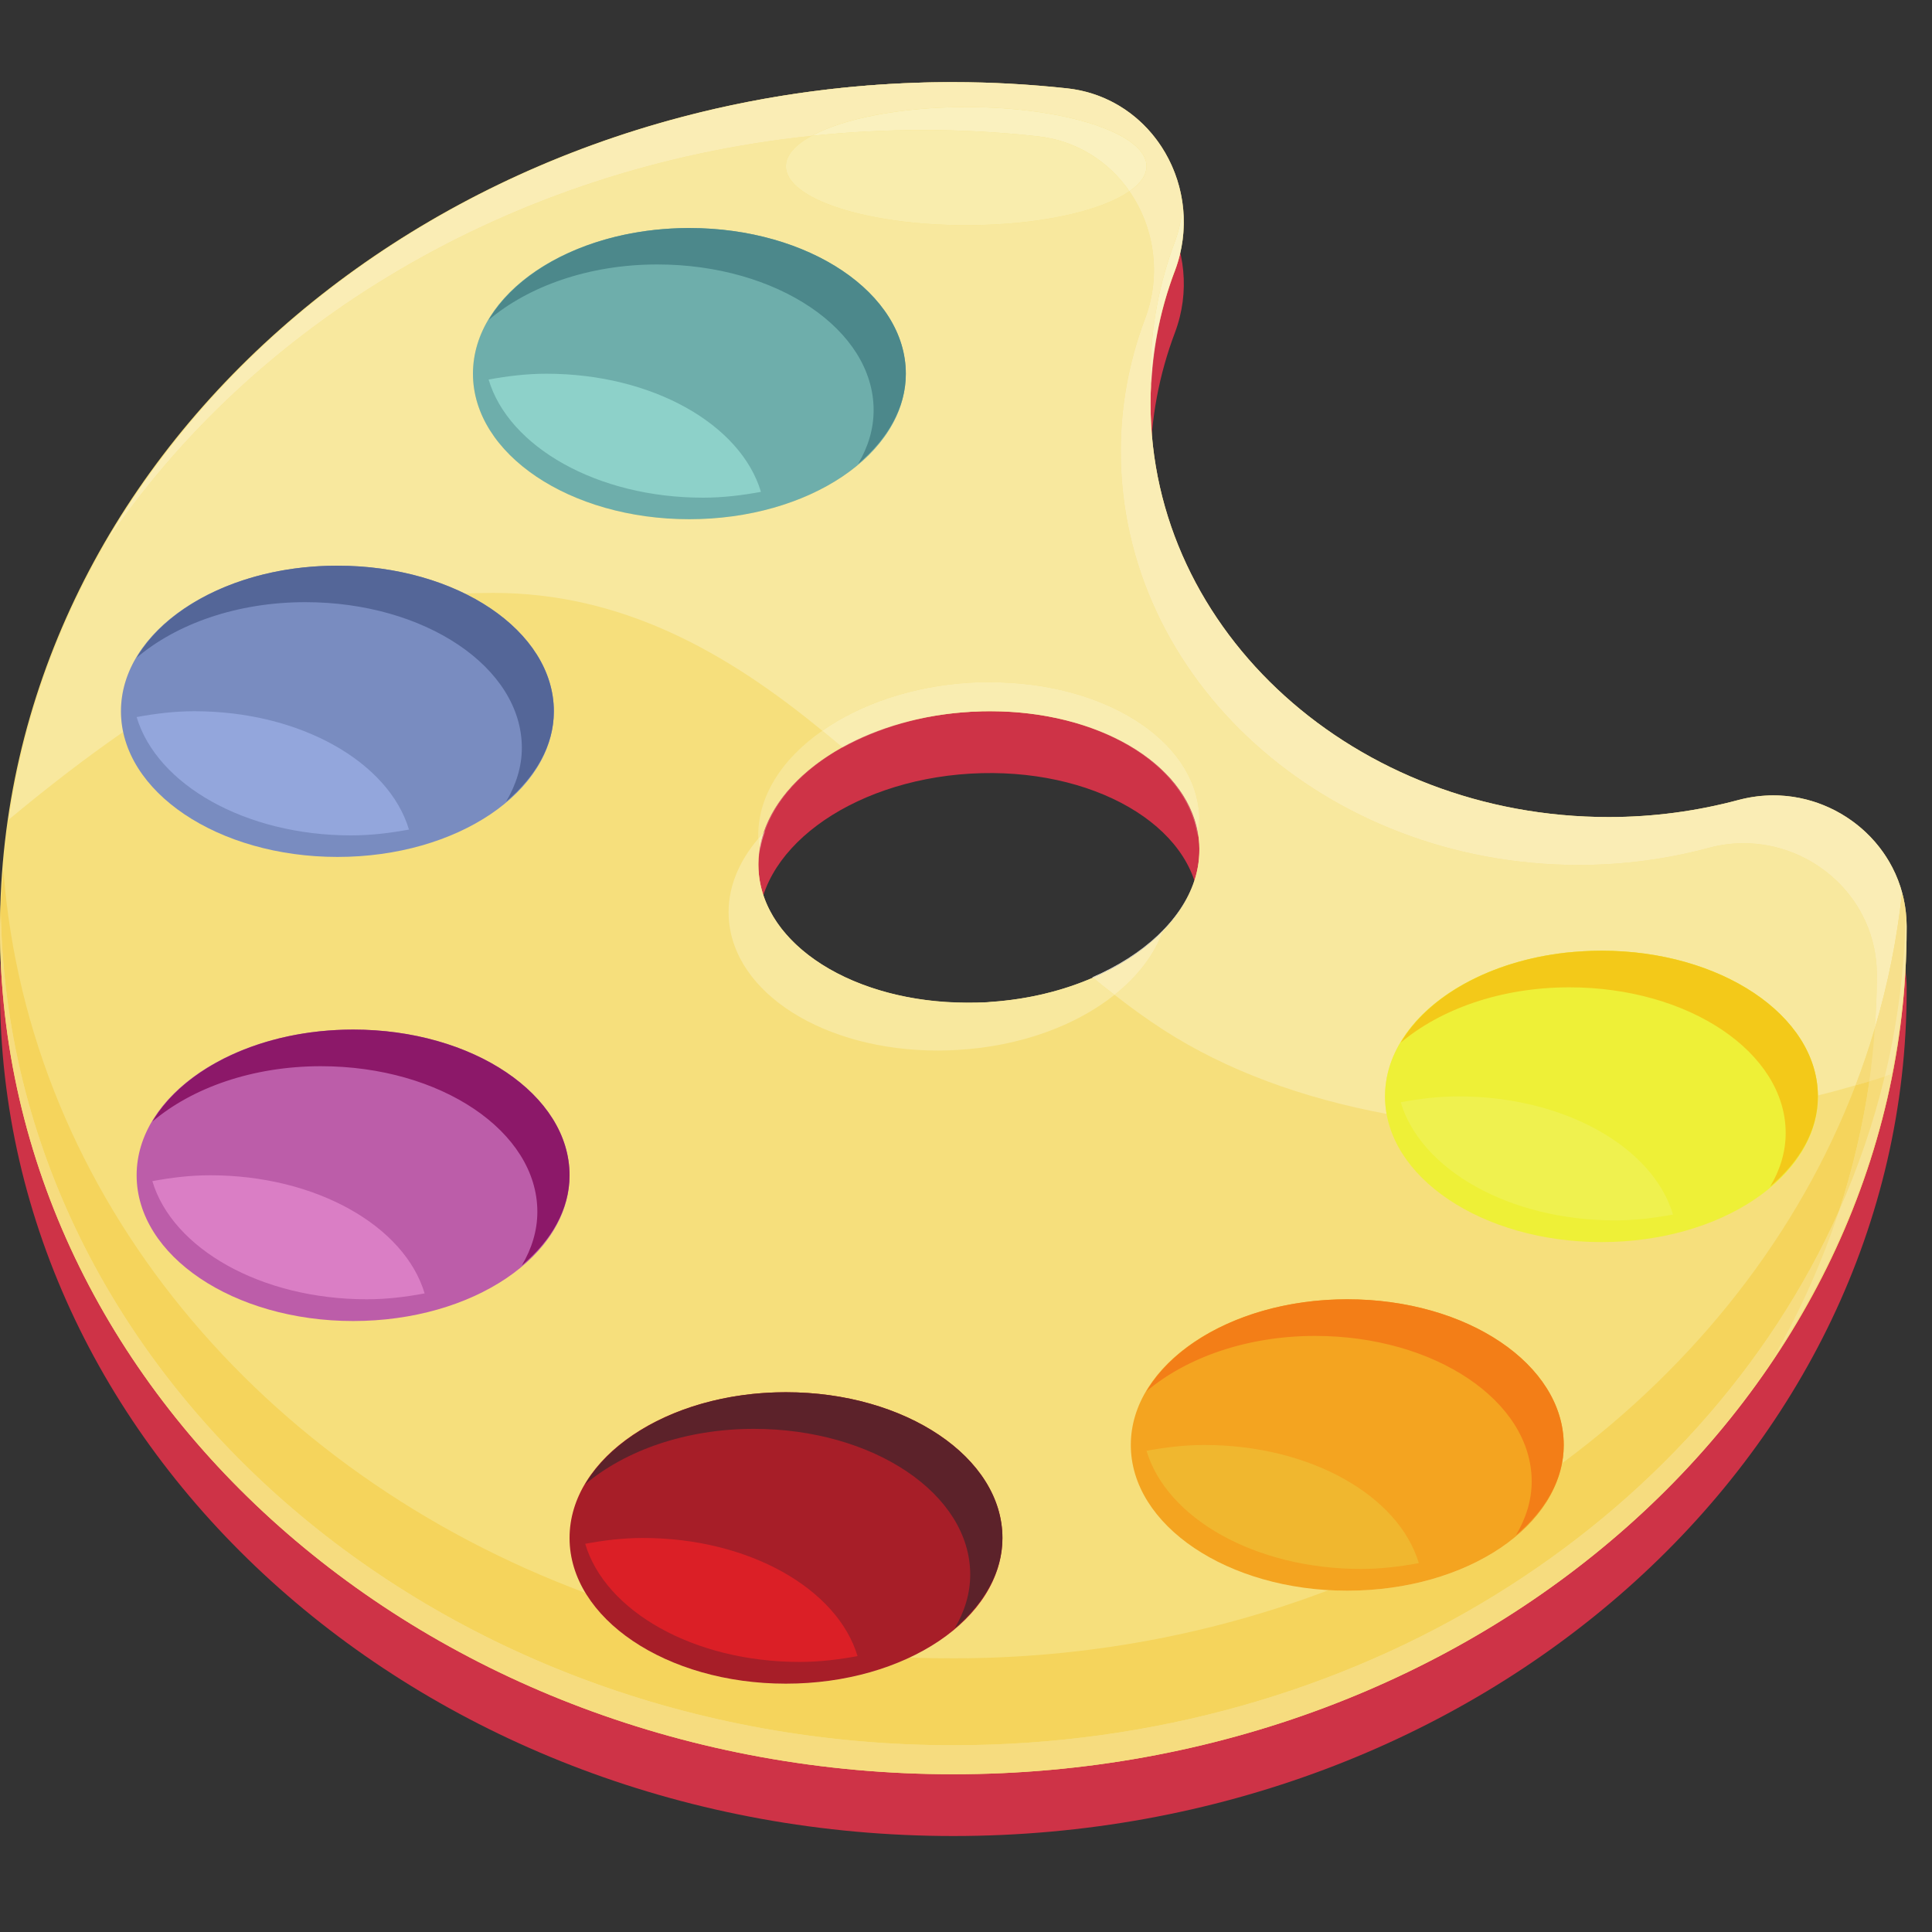 <svg xmlns="http://www.w3.org/2000/svg" xmlns:xlink="http://www.w3.org/1999/xlink" width="50" zoomAndPan="magnify" viewBox="0 0 37.5 37.5" height="50" preserveAspectRatio="xMidYMid meet" version="1.0"><rect x="0" y="0" width="37.5" height="37.5" fill="#333333" stroke="none"/><defs><clipPath id="ae061a3b4c"><path d="M 0 2.754 L 37.008 2.754 L 37.008 35.637 L 0 35.637 Z M 0 2.754 " clip-rule="nonzero"/></clipPath><clipPath id="2f3ae841b2"><path d="M 0 1.598 L 37.008 1.598 L 37.008 35 L 0 35 Z M 0 1.598 " clip-rule="nonzero"/></clipPath><clipPath id="ac7dbb0905"><path d="M 18 1.598 L 24 1.598 L 24 19 L 18 19 Z M 18 1.598 " clip-rule="nonzero"/></clipPath><clipPath id="8ba9069f4c"><path d="M 0 1.598 L 37 1.598 L 37 22 L 0 22 Z M 0 1.598 " clip-rule="nonzero"/></clipPath><clipPath id="48905d9e47"><path d="M 18 1.598 L 23 1.598 L 23 5 L 18 5 Z M 18 1.598 " clip-rule="nonzero"/></clipPath><clipPath id="8dfd2e90c8"><path d="M 2 1.598 L 37.008 1.598 L 37.008 20 L 2 20 Z M 2 1.598 " clip-rule="nonzero"/></clipPath><clipPath id="159b65022f"><path d="M 36 17 L 37.008 17 L 37.008 21 L 36 21 Z M 36 17 " clip-rule="nonzero"/></clipPath><clipPath id="2e0a82b482"><path d="M 0 17 L 37.008 17 L 37.008 35 L 0 35 Z M 0 17 " clip-rule="nonzero"/></clipPath><clipPath id="46fab01801"><path d="M 34 18 L 37.008 18 L 37.008 27 L 34 27 Z M 34 18 " clip-rule="nonzero"/></clipPath><clipPath id="7abced94fe"><path d="M 36 17 L 37.008 17 L 37.008 21 L 36 21 Z M 36 17 " clip-rule="nonzero"/></clipPath></defs><g clip-path="url(#ae061a3b4c)"><path fill="#ce3347" d="M 19.164 20.652 C 16.801 20.793 14.812 19.641 14.723 18.086 C 14.633 16.531 16.473 15.156 18.836 15.016 C 21.199 14.879 23.188 16.027 23.277 17.582 C 23.367 19.141 21.527 20.516 19.164 20.652 M 37.008 19.18 C 37 17.492 35.363 16.293 33.746 16.73 C 32.945 16.945 32.102 17.059 31.223 17.059 C 26.312 17.059 22.332 13.465 22.332 9.031 C 22.332 8.129 22.5 7.266 22.805 6.457 C 23.402 4.871 22.395 3.102 20.715 2.918 C 19.992 2.836 19.254 2.797 18.504 2.797 C 8.285 2.797 0 10.148 0 19.219 C 0 28.285 8.285 35.637 18.504 35.637 C 28.723 35.637 37.008 28.285 37.008 19.219 C 37.008 19.203 37.008 19.191 37.008 19.18 " fill-opacity="1" fill-rule="nonzero"/></g><g clip-path="url(#2f3ae841b2)"><path fill="#f6df7c" d="M 19.164 19.453 C 16.801 19.59 14.812 18.441 14.723 16.887 C 14.633 15.328 16.473 13.953 18.836 13.816 C 21.199 13.676 23.188 14.828 23.277 16.383 C 23.367 17.938 21.527 19.312 19.164 19.453 M 37.008 17.977 C 37 16.293 35.363 15.094 33.746 15.527 C 32.945 15.742 32.102 15.859 31.223 15.859 C 26.312 15.859 22.332 12.266 22.332 7.828 C 22.332 6.93 22.5 6.062 22.805 5.258 C 23.402 3.668 22.395 1.902 20.715 1.715 C 19.992 1.637 19.254 1.594 18.504 1.594 C 8.285 1.594 0 8.949 0 18.016 C 0 27.086 8.285 34.438 18.504 34.438 C 28.723 34.438 37.008 27.086 37.008 18.016 C 37.008 18.004 37.008 17.992 37.008 17.977 " fill-opacity="1" fill-rule="nonzero"/></g><g clip-path="url(#ac7dbb0905)"><path fill="#fffefa" d="M 21.211 18.977 C 21.207 18.973 21.207 18.969 21.203 18.969 C 22.195 18.539 22.93 17.863 23.184 17.09 C 23.184 17.094 23.184 17.094 23.184 17.094 C 23.07 17.445 22.859 17.777 22.57 18.074 C 22.57 18.066 22.574 18.062 22.574 18.059 C 22.227 18.422 21.758 18.738 21.211 18.977 M 18.371 1.598 L 18.371 1.598 M 18.379 1.598 L 18.379 1.598 M 18.387 1.598 L 18.387 1.598 M 18.426 1.594 L 18.426 1.594 " fill-opacity="1" fill-rule="nonzero"/></g><path fill="#da7d7c" d="M 23.184 17.094 C 23.184 17.094 23.184 17.094 23.184 17.09 C 23.258 16.863 23.289 16.629 23.277 16.391 C 23.289 16.629 23.258 16.867 23.184 17.094 M 23.277 16.387 L 23.277 16.387 M 23.277 16.387 C 23.277 16.383 23.277 16.383 23.277 16.383 C 23.273 16.305 23.262 16.227 23.25 16.152 C 23.262 16.227 23.273 16.305 23.277 16.383 C 23.277 16.383 23.277 16.383 23.277 16.387 M 16.352 14.512 C 16.352 14.512 16.352 14.512 16.352 14.508 C 17.023 14.129 17.867 13.879 18.797 13.816 C 17.871 13.879 17.031 14.137 16.352 14.512 M 18.797 13.816 C 18.797 13.816 18.801 13.816 18.801 13.816 C 18.801 13.816 18.797 13.816 18.797 13.816 M 18.805 13.816 L 18.805 13.816 " fill-opacity="1" fill-rule="nonzero"/><g clip-path="url(#8ba9069f4c)"><path fill="#f8e89e" d="M 26.914 21.621 C 25.301 21.32 23.812 20.785 22.574 19.984 C 22.254 19.777 21.941 19.551 21.633 19.309 C 22.082 18.953 22.406 18.531 22.57 18.074 C 22.859 17.777 23.07 17.445 23.184 17.094 C 23.258 16.867 23.289 16.629 23.277 16.391 C 23.277 16.391 23.277 16.387 23.277 16.387 C 23.277 16.383 23.277 16.383 23.277 16.383 C 23.273 16.305 23.262 16.227 23.25 16.152 C 23.266 16.043 23.285 15.93 23.277 15.816 C 23.191 14.348 21.41 13.242 19.223 13.242 C 19.094 13.242 18.965 13.242 18.836 13.25 C 17.707 13.316 16.699 13.668 15.961 14.184 C 14.109 12.66 12.078 11.508 9.574 11.508 C 9.395 11.508 9.215 11.512 9.035 11.523 C 8.336 11.18 7.48 10.98 6.551 10.98 C 6.551 10.98 6.547 10.98 6.547 10.98 C 6.543 10.98 6.539 10.98 6.535 10.98 C 6.531 10.98 6.527 10.98 6.523 10.98 C 4.215 10.988 2.348 12.25 2.348 13.805 C 2.348 13.941 2.363 14.078 2.391 14.207 C 1.68 14.699 0.941 15.266 0.168 15.91 C 1.332 7.875 9.02 1.652 18.371 1.598 C 18.375 1.598 18.375 1.598 18.379 1.598 C 18.383 1.598 18.383 1.598 18.387 1.598 C 18.398 1.594 18.414 1.594 18.426 1.594 C 18.43 1.594 18.43 1.594 18.43 1.594 C 11.258 1.621 5.062 5.277 2.016 10.59 C 4.891 6.289 9.898 3.246 15.754 2.637 C 15.438 2.809 15.254 3.012 15.254 3.227 C 15.254 3.859 16.82 4.371 18.754 4.371 C 20.156 4.371 21.363 4.102 21.922 3.711 C 22.398 4.398 22.551 5.32 22.227 6.184 C 21.922 6.992 21.754 7.855 21.754 8.758 C 21.754 13.191 25.734 16.789 30.645 16.789 C 31.523 16.789 32.367 16.672 33.168 16.457 C 33.395 16.395 33.621 16.367 33.844 16.367 C 35.211 16.367 36.422 17.457 36.43 18.906 C 36.43 18.918 36.43 18.93 36.43 18.945 C 36.43 19.285 36.414 19.621 36.391 19.957 C 36.281 20.332 36.156 20.703 36.016 21.066 C 35.773 21.137 35.531 21.203 35.285 21.262 C 35.285 21.258 35.285 21.254 35.285 21.25 C 35.262 19.703 33.391 18.453 31.086 18.453 C 30.844 18.453 30.609 18.469 30.383 18.492 C 28.395 18.719 26.883 19.883 26.883 21.281 C 26.883 21.395 26.895 21.508 26.914 21.621 M 13.355 4.426 C 11.047 4.434 9.18 5.695 9.18 7.254 C 9.18 8.812 11.059 10.078 13.379 10.078 C 15.699 10.078 17.578 8.816 17.582 7.254 C 17.582 5.691 15.699 4.426 13.379 4.426 C 13.379 4.426 13.379 4.426 13.375 4.426 C 13.371 4.426 13.367 4.426 13.367 4.426 C 13.367 4.426 13.363 4.426 13.363 4.426 C 13.363 4.426 13.359 4.426 13.355 4.426 M 18.836 13.816 C 18.867 13.812 18.898 13.812 18.926 13.812 C 18.898 13.812 18.867 13.812 18.836 13.816 M 18.93 13.812 C 18.93 13.812 18.934 13.812 18.934 13.812 C 18.934 13.812 18.93 13.812 18.93 13.812 " fill-opacity="1" fill-rule="nonzero"/></g><g clip-path="url(#48905d9e47)"><path fill="#f8e89e" d="M 22.977 4.309 C 22.977 3.031 22.062 1.863 20.715 1.715 C 19.992 1.637 19.254 1.594 18.504 1.594 C 18.5 1.594 18.496 1.594 18.492 1.594 C 18.496 1.594 18.496 1.594 18.496 1.594 C 18.5 1.594 18.5 1.594 18.504 1.594 C 19.254 1.594 19.992 1.637 20.715 1.715 C 22.062 1.863 22.977 3.031 22.977 4.309 " fill-opacity="1" fill-rule="nonzero"/></g><g clip-path="url(#8dfd2e90c8)"><path fill="#faedb5" d="M 36.391 19.957 C 36.414 19.621 36.43 19.285 36.43 18.945 C 36.43 18.93 36.43 18.918 36.43 18.906 C 36.422 17.457 35.211 16.367 33.844 16.367 C 33.621 16.367 33.395 16.395 33.168 16.457 C 32.367 16.672 31.523 16.789 30.645 16.789 C 25.734 16.789 21.754 13.191 21.754 8.758 C 21.754 7.855 21.922 6.992 22.227 6.184 C 22.551 5.32 22.398 4.398 21.922 3.711 C 22.137 3.566 22.254 3.398 22.254 3.227 C 22.254 2.594 20.688 2.078 18.754 2.078 C 17.48 2.078 16.367 2.301 15.754 2.637 C 9.898 3.246 4.891 6.289 2.016 10.59 C 5.062 5.277 11.258 1.621 18.43 1.594 C 18.434 1.594 18.438 1.594 18.438 1.594 L 18.441 1.594 C 18.445 1.594 18.445 1.594 18.449 1.594 C 18.449 1.594 18.449 1.594 18.453 1.594 C 18.453 1.594 18.457 1.594 18.461 1.594 C 18.465 1.594 18.469 1.594 18.469 1.594 C 18.473 1.594 18.469 1.594 18.473 1.594 C 18.477 1.594 18.48 1.594 18.48 1.594 L 18.484 1.594 C 18.484 1.594 18.488 1.594 18.492 1.594 C 18.496 1.594 18.5 1.594 18.504 1.594 C 19.254 1.594 19.992 1.637 20.715 1.715 C 22.062 1.863 22.977 3.031 22.977 4.309 C 22.977 4.621 22.922 4.938 22.805 5.25 C 22.961 4.84 23 4.418 22.957 4.012 C 22.934 4.238 22.887 4.469 22.805 4.691 C 22.5 5.5 22.332 6.363 22.332 7.266 C 22.332 7.328 22.34 7.387 22.344 7.445 C 22.336 7.574 22.332 7.699 22.332 7.828 C 22.332 12.266 26.312 15.859 31.223 15.859 C 32.102 15.859 32.945 15.742 33.746 15.527 C 33.973 15.469 34.199 15.438 34.422 15.438 C 35.785 15.438 36.996 16.523 37.008 17.965 C 37.004 17.746 36.969 17.535 36.918 17.336 C 36.82 18.23 36.645 19.105 36.391 19.957 M 37.008 17.965 L 37.008 17.965 M 22.797 5.27 C 22.797 5.27 22.801 5.27 22.801 5.27 C 22.801 5.27 22.797 5.27 22.797 5.27 M 22.801 5.266 C 22.801 5.266 22.801 5.266 22.801 5.262 C 22.801 5.266 22.801 5.266 22.801 5.266 M 22.801 5.262 C 22.801 5.262 22.801 5.258 22.805 5.258 C 22.801 5.258 22.801 5.262 22.801 5.262 M 22.805 5.254 L 22.805 5.254 " fill-opacity="1" fill-rule="nonzero"/></g><path fill="#fffefa" d="M 19.164 19.453 C 19.164 19.453 19.164 19.453 19.168 19.453 C 19.164 19.453 19.164 19.453 19.164 19.453 M 19.246 19.445 L 19.246 19.445 M 19.25 19.445 L 19.25 19.445 M 19.25 19.445 C 19.969 19.395 20.637 19.227 21.211 18.977 C 21.211 18.977 21.215 18.977 21.215 18.977 C 20.637 19.227 19.969 19.395 19.25 19.445 " fill-opacity="1" fill-rule="nonzero"/><path fill="#da7d7c" d="M 14.723 16.887 C 14.715 16.734 14.723 16.59 14.75 16.445 C 14.75 16.453 14.754 16.461 14.754 16.469 C 14.727 16.605 14.715 16.742 14.723 16.887 " fill-opacity="1" fill-rule="nonzero"/><path fill="#f8e89e" d="M 18.199 20.391 C 16.008 20.391 14.23 19.285 14.145 17.812 C 14.113 17.262 14.328 16.734 14.719 16.277 C 14.723 16.293 14.723 16.305 14.723 16.32 C 14.727 16.363 14.738 16.402 14.75 16.445 C 14.723 16.59 14.715 16.734 14.723 16.887 C 14.809 18.355 16.586 19.461 18.777 19.461 C 18.906 19.461 19.035 19.461 19.164 19.453 C 19.164 19.453 19.164 19.453 19.168 19.453 C 19.191 19.449 19.219 19.449 19.246 19.445 C 19.246 19.445 19.246 19.445 19.25 19.445 C 19.969 19.395 20.637 19.227 21.215 18.977 C 21.352 19.09 21.492 19.203 21.633 19.309 C 20.891 19.902 19.809 20.309 18.586 20.379 C 18.453 20.387 18.328 20.391 18.199 20.391 " fill-opacity="1" fill-rule="nonzero"/><path fill="#fefdf5" d="M 21.215 18.977 C 21.215 18.977 21.211 18.977 21.211 18.977 C 21.758 18.738 22.227 18.422 22.574 18.059 C 22.574 18.062 22.57 18.066 22.57 18.074 C 22.219 18.434 21.758 18.742 21.215 18.977 " fill-opacity="1" fill-rule="nonzero"/><path fill="#faedb5" d="M 21.633 19.309 C 21.492 19.203 21.352 19.09 21.215 18.977 C 21.758 18.742 22.219 18.434 22.57 18.074 C 22.406 18.531 22.082 18.953 21.633 19.309 " fill-opacity="1" fill-rule="nonzero"/><path fill="#f5d45c" d="M 18.504 33.875 C 8.391 33.875 0.188 26.672 0.016 17.734 C 0.016 17.828 0 17.922 0 18.016 C 0 17.637 0.035 17.266 0.066 16.891 C 0.551 23.227 5.07 28.574 11.363 30.918 C 11.988 31.953 13.496 32.68 15.254 32.68 C 16.148 32.68 16.98 32.492 17.66 32.172 C 17.941 32.184 18.219 32.188 18.504 32.188 C 21.094 32.188 23.555 31.715 25.793 30.863 C 25.91 30.871 26.031 30.875 26.152 30.875 C 28.293 30.875 30.059 29.797 30.32 28.402 C 32.91 26.488 34.906 23.961 36.016 21.066 C 36.105 21.039 36.195 21.016 36.285 20.988 C 36.16 21.848 35.961 22.691 35.695 23.504 C 32.98 29.578 26.312 33.875 18.504 33.875 " fill-opacity="1" fill-rule="nonzero"/><path fill="#f6db78" d="M 36.016 21.066 C 36.156 20.703 36.281 20.332 36.391 19.957 C 36.367 20.301 36.332 20.648 36.285 20.988 C 36.195 21.016 36.105 21.039 36.016 21.066 " fill-opacity="1" fill-rule="nonzero"/><path fill="#f6db78" d="M 35.695 23.504 C 35.961 22.691 36.16 21.848 36.285 20.988 C 36.383 20.957 36.484 20.926 36.582 20.895 C 36.367 21.793 36.066 22.664 35.695 23.504 " fill-opacity="1" fill-rule="nonzero"/><g clip-path="url(#159b65022f)"><path fill="#f7e08c" d="M 36.285 20.988 C 36.332 20.648 36.367 20.301 36.391 19.957 C 36.645 19.105 36.82 18.23 36.918 17.336 C 36.969 17.535 37.004 17.746 37.008 17.965 C 37.008 17.969 37.008 17.973 37.008 17.977 C 37.004 17.922 36.988 17.867 36.984 17.812 C 36.961 18.867 36.824 19.898 36.582 20.895 C 36.484 20.926 36.383 20.957 36.285 20.988 " fill-opacity="1" fill-rule="nonzero"/></g><path fill="#6eaeab" d="M 17.582 7.254 C 17.582 8.812 15.699 10.078 13.379 10.078 C 11.059 10.078 9.18 8.812 9.18 7.254 C 9.18 5.691 11.059 4.426 13.379 4.426 C 15.699 4.426 17.582 5.691 17.582 7.254 " fill-opacity="1" fill-rule="nonzero"/><path fill="#8dd1c9" d="M 13.645 9.66 C 11.59 9.66 9.871 8.672 9.484 7.367 C 9.844 7.301 10.215 7.254 10.605 7.254 C 12.664 7.254 14.379 8.238 14.77 9.547 C 14.41 9.613 14.039 9.66 13.645 9.66 " fill-opacity="1" fill-rule="nonzero"/><path fill="#c7bb77" d="M 17.582 7.254 L 17.582 7.254 M 13.355 4.426 L 13.355 4.426 M 13.363 4.426 C 13.363 4.426 13.367 4.426 13.367 4.426 C 13.367 4.426 13.363 4.426 13.363 4.426 M 13.375 4.426 L 13.375 4.426 " fill-opacity="1" fill-rule="nonzero"/><path fill="#4c888b" d="M 16.656 9.004 C 16.848 8.68 16.957 8.332 16.957 7.961 C 16.957 6.398 15.078 5.133 12.758 5.133 C 11.426 5.133 10.254 5.559 9.484 6.211 C 10.098 5.172 11.594 4.434 13.355 4.426 C 13.359 4.426 13.363 4.426 13.363 4.426 C 13.363 4.426 13.367 4.426 13.367 4.426 C 13.367 4.426 13.371 4.426 13.375 4.426 C 13.379 4.426 13.379 4.426 13.379 4.426 C 15.699 4.426 17.582 5.691 17.582 7.254 C 17.582 7.918 17.227 8.52 16.656 9.004 " fill-opacity="1" fill-rule="nonzero"/><path fill="#798cc0" d="M 10.75 13.805 C 10.75 15.367 8.871 16.633 6.551 16.633 C 4.23 16.633 2.348 15.367 2.348 13.805 C 2.348 12.246 4.23 10.98 6.551 10.98 C 8.871 10.98 10.75 12.246 10.75 13.805 " fill-opacity="1" fill-rule="nonzero"/><path fill="#93a6dc" d="M 6.816 16.215 C 4.758 16.215 3.043 15.227 2.652 13.918 C 3.012 13.852 3.383 13.805 3.773 13.805 C 5.832 13.805 7.547 14.793 7.938 16.102 C 7.578 16.168 7.207 16.215 6.816 16.215 " fill-opacity="1" fill-rule="nonzero"/><path fill="#546698" d="M 9.824 15.559 C 10.016 15.234 10.129 14.883 10.129 14.516 C 10.129 12.953 8.246 11.688 5.926 11.688 C 4.594 11.688 3.422 12.113 2.652 12.766 C 3.266 11.727 4.762 10.984 6.523 10.98 C 6.527 10.98 6.531 10.98 6.535 10.98 C 6.539 10.98 6.543 10.98 6.547 10.98 C 6.547 10.98 6.551 10.98 6.551 10.98 C 8.871 10.98 10.75 12.246 10.75 13.805 C 10.75 13.809 10.75 13.809 10.75 13.809 C 10.75 14.473 10.395 15.074 9.824 15.559 " fill-opacity="1" fill-rule="nonzero"/><path fill="#bc5da9" d="M 11.055 22.812 C 11.055 24.375 9.176 25.641 6.855 25.641 C 4.535 25.641 2.652 24.375 2.652 22.812 C 2.652 21.25 4.535 19.984 6.855 19.984 C 9.176 19.984 11.055 21.25 11.055 22.812 " fill-opacity="1" fill-rule="nonzero"/><path fill="#da7ec5" d="M 7.121 25.219 C 5.062 25.219 3.348 24.234 2.957 22.926 C 3.316 22.859 3.688 22.812 4.078 22.812 C 6.137 22.812 7.852 23.797 8.242 25.105 C 7.883 25.172 7.512 25.219 7.121 25.219 " fill-opacity="1" fill-rule="nonzero"/><path fill="#8c1869" d="M 6.855 19.984 C 5.082 19.984 3.574 20.727 2.957 21.77 C 3.727 21.117 4.898 20.695 6.23 20.695 C 8.551 20.695 10.43 21.961 10.43 23.52 C 10.43 23.891 10.32 24.238 10.129 24.562 C 10.699 24.082 11.055 23.477 11.055 22.812 C 11.055 21.25 9.176 19.984 6.855 19.984 " fill-opacity="1" fill-rule="nonzero"/><path fill="#a71e28" d="M 19.457 29.852 C 19.457 31.414 17.574 32.68 15.254 32.68 C 12.934 32.68 11.055 31.414 11.055 29.852 C 11.055 28.289 12.934 27.023 15.254 27.023 C 17.574 27.023 19.457 28.289 19.457 29.852 " fill-opacity="1" fill-rule="nonzero"/><path fill="#db1f26" d="M 15.52 32.258 C 13.465 32.258 11.746 31.273 11.359 29.965 C 11.719 29.898 12.09 29.852 12.48 29.852 C 14.539 29.852 16.254 30.84 16.645 32.145 C 16.285 32.211 15.914 32.258 15.52 32.258 " fill-opacity="1" fill-rule="nonzero"/><path fill="#5c222a" d="M 15.254 27.023 C 13.484 27.023 11.977 27.766 11.359 28.809 C 12.129 28.16 13.301 27.734 14.633 27.734 C 16.953 27.734 18.832 29 18.832 30.562 C 18.832 30.93 18.723 31.281 18.531 31.605 C 19.102 31.121 19.457 30.516 19.457 29.852 C 19.457 28.289 17.574 27.023 15.254 27.023 " fill-opacity="1" fill-rule="nonzero"/><path fill="#f4a420" d="M 30.352 28.047 C 30.352 29.609 28.473 30.875 26.152 30.875 C 23.832 30.875 21.949 29.609 21.949 28.047 C 21.949 26.484 23.832 25.219 26.152 25.219 C 28.473 25.219 30.352 26.484 30.352 28.047 " fill-opacity="1" fill-rule="nonzero"/><path fill="#f0b72f" d="M 26.418 30.453 C 24.359 30.453 22.645 29.469 22.254 28.16 C 22.613 28.094 22.984 28.047 23.375 28.047 C 25.434 28.047 27.148 29.031 27.539 30.34 C 27.18 30.406 26.809 30.453 26.418 30.453 " fill-opacity="1" fill-rule="nonzero"/><path fill="#f5af5d" d="M 30.352 28.051 L 30.352 28.051 M 26.125 25.219 L 26.125 25.219 M 26.137 25.219 L 26.137 25.219 M 26.145 25.219 C 26.145 25.219 26.145 25.219 26.148 25.219 C 26.145 25.219 26.145 25.219 26.145 25.219 " fill-opacity="1" fill-rule="nonzero"/><path fill="#f37e17" d="M 29.426 29.797 C 29.617 29.473 29.73 29.125 29.73 28.754 C 29.73 27.195 27.848 25.93 25.527 25.93 C 24.195 25.93 23.023 26.355 22.254 27.004 C 22.867 25.965 24.363 25.227 26.125 25.219 C 26.129 25.219 26.133 25.219 26.137 25.219 C 26.141 25.219 26.141 25.219 26.145 25.219 C 26.145 25.219 26.145 25.219 26.148 25.219 C 26.148 25.219 26.148 25.219 26.152 25.219 C 28.473 25.219 30.352 26.484 30.352 28.047 C 30.352 28.047 30.352 28.051 30.352 28.051 C 30.352 28.715 29.996 29.316 29.426 29.797 " fill-opacity="1" fill-rule="nonzero"/><path fill="#eef037" d="M 35.285 21.281 C 35.285 22.844 33.406 24.109 31.086 24.109 C 28.766 24.109 26.883 22.844 26.883 21.281 C 26.883 19.719 28.766 18.453 31.086 18.453 C 33.406 18.453 35.285 19.719 35.285 21.281 " fill-opacity="1" fill-rule="nonzero"/><path fill="#eff14f" d="M 31.352 23.688 C 29.293 23.688 27.578 22.703 27.188 21.395 C 27.547 21.328 27.918 21.281 28.309 21.281 C 30.367 21.281 32.082 22.266 32.473 23.574 C 32.113 23.641 31.742 23.688 31.352 23.688 " fill-opacity="1" fill-rule="nonzero"/><path fill="#f6bc79" d="M 35.285 21.25 C 35.262 19.703 33.391 18.453 31.086 18.453 C 30.844 18.453 30.609 18.469 30.383 18.492 C 30.609 18.469 30.844 18.453 31.086 18.453 C 33.391 18.453 35.262 19.703 35.285 21.25 " fill-opacity="1" fill-rule="nonzero"/><path fill="#f3c919" d="M 34.359 23.031 C 34.551 22.711 34.66 22.359 34.66 21.992 C 34.66 20.43 32.781 19.164 30.461 19.164 C 29.129 19.164 27.957 19.59 27.188 20.238 C 27.719 19.336 28.922 18.66 30.383 18.492 C 30.609 18.469 30.844 18.453 31.086 18.453 C 33.391 18.453 35.262 19.703 35.285 21.25 C 35.285 21.262 35.285 21.27 35.285 21.281 C 35.285 21.281 35.285 21.285 35.285 21.285 C 35.285 21.949 34.93 22.551 34.359 23.031 " fill-opacity="1" fill-rule="nonzero"/><path fill="#d66670" d="M 22.348 7.52 C 22.348 7.496 22.348 7.469 22.344 7.445 C 22.383 6.688 22.539 5.957 22.797 5.27 C 22.531 5.98 22.383 6.734 22.348 7.52 M 22.801 5.27 C 22.801 5.27 22.801 5.266 22.801 5.266 C 22.801 5.266 22.801 5.27 22.801 5.27 M 22.801 5.262 L 22.801 5.262 M 22.805 5.258 C 22.805 5.258 22.805 5.254 22.805 5.254 C 22.805 5.254 22.805 5.258 22.805 5.258 M 22.805 5.254 C 22.805 5.25 22.805 5.25 22.805 5.25 C 22.805 5.25 22.805 5.25 22.805 5.254 " fill-opacity="1" fill-rule="nonzero"/><path fill="#faf2c4" d="M 22.344 7.445 C 22.34 7.387 22.332 7.328 22.332 7.266 C 22.332 6.363 22.5 5.5 22.805 4.691 C 22.887 4.469 22.934 4.238 22.957 4.012 C 23 4.418 22.961 4.84 22.805 5.25 C 22.805 5.25 22.805 5.25 22.805 5.254 C 22.805 5.254 22.805 5.258 22.805 5.258 C 22.801 5.258 22.801 5.262 22.801 5.262 C 22.801 5.266 22.801 5.266 22.801 5.266 C 22.801 5.266 22.801 5.27 22.801 5.27 C 22.801 5.27 22.797 5.27 22.797 5.27 C 22.539 5.957 22.383 6.688 22.344 7.445 " fill-opacity="1" fill-rule="nonzero"/><path fill="#d66670" d="M 14.758 16.496 C 14.758 16.484 14.758 16.477 14.754 16.469 C 14.777 16.355 14.809 16.246 14.848 16.137 C 14.836 16.148 14.828 16.156 14.816 16.168 C 15.031 15.516 15.582 14.93 16.348 14.504 C 16.348 14.508 16.348 14.508 16.352 14.508 C 15.469 15.004 14.875 15.711 14.758 16.496 M 23.242 16.211 C 23.027 14.828 21.32 13.805 19.219 13.805 C 19.125 13.805 19.031 13.805 18.934 13.812 C 19.031 13.805 19.125 13.805 19.223 13.805 C 21.297 13.805 23 14.797 23.25 16.152 C 23.246 16.172 23.242 16.191 23.242 16.211 M 18.797 13.816 L 18.797 13.816 M 18.801 13.816 C 18.801 13.816 18.805 13.816 18.805 13.816 C 18.805 13.816 18.801 13.816 18.801 13.816 M 18.805 13.816 C 18.812 13.816 18.82 13.816 18.832 13.816 C 18.832 13.816 18.836 13.816 18.836 13.816 C 18.824 13.816 18.816 13.816 18.805 13.816 M 18.926 13.812 C 18.93 13.812 18.93 13.812 18.93 13.812 C 18.93 13.812 18.93 13.812 18.926 13.812 " fill-opacity="1" fill-rule="nonzero"/><path fill="#f7e697" d="M 14.719 16.277 C 14.691 15.48 15.168 14.734 15.961 14.184 C 16.09 14.289 16.219 14.395 16.348 14.504 C 15.582 14.93 15.031 15.516 14.816 16.168 C 14.785 16.203 14.75 16.238 14.719 16.277 M 18.832 13.816 L 18.832 13.816 " fill-opacity="1" fill-rule="nonzero"/><path fill="#e29a98" d="M 16.352 14.508 C 16.348 14.508 16.348 14.508 16.348 14.504 C 17.031 14.125 17.891 13.871 18.832 13.816 C 18.82 13.816 18.812 13.816 18.805 13.816 C 18.805 13.816 18.801 13.816 18.801 13.816 C 18.801 13.816 18.797 13.816 18.797 13.816 C 17.867 13.879 17.023 14.129 16.352 14.508 M 18.832 13.816 C 18.832 13.816 18.836 13.816 18.836 13.816 C 18.836 13.816 18.832 13.816 18.832 13.816 " fill-opacity="1" fill-rule="nonzero"/><path fill="#f9edb1" d="M 23.25 16.152 C 23 14.797 21.297 13.805 19.223 13.805 C 19.125 13.805 19.031 13.805 18.934 13.812 C 18.934 13.812 18.93 13.812 18.93 13.812 C 18.93 13.812 18.93 13.812 18.926 13.812 C 18.898 13.812 18.867 13.812 18.836 13.816 C 18.836 13.816 18.832 13.816 18.832 13.816 C 17.891 13.871 17.031 14.125 16.348 14.504 C 16.219 14.395 16.09 14.289 15.961 14.184 C 16.699 13.668 17.707 13.316 18.836 13.25 C 18.965 13.242 19.094 13.242 19.223 13.242 C 21.41 13.242 23.191 14.348 23.277 15.816 C 23.285 15.93 23.266 16.043 23.25 16.152 " fill-opacity="1" fill-rule="nonzero"/><path fill="#e29a98" d="M 14.754 16.469 C 14.754 16.461 14.75 16.453 14.75 16.445 C 14.766 16.352 14.789 16.258 14.816 16.168 C 14.828 16.156 14.836 16.148 14.848 16.137 C 14.809 16.246 14.777 16.355 14.754 16.469 " fill-opacity="1" fill-rule="nonzero"/><path fill="#f9edb1" d="M 14.75 16.445 C 14.738 16.402 14.727 16.363 14.723 16.32 C 14.723 16.305 14.723 16.293 14.719 16.277 C 14.75 16.238 14.785 16.203 14.816 16.168 C 14.789 16.258 14.766 16.352 14.75 16.445 " fill-opacity="1" fill-rule="nonzero"/><g clip-path="url(#2e0a82b482)"><path fill="#f6dc7f" d="M 18.504 34.438 C 8.285 34.438 0 27.086 0 18.016 C 0 17.922 0.016 17.828 0.016 17.734 C 0.188 26.672 8.391 33.875 18.504 33.875 C 26.312 33.875 32.98 29.578 35.695 23.504 C 35.367 24.5 34.934 25.461 34.414 26.371 C 36.047 23.926 37.004 21.082 37.008 18.035 C 36.996 27.098 28.715 34.438 18.504 34.438 M 37.008 18.035 C 37.008 18.031 37.008 18.027 37.008 18.027 C 37.008 18.027 37.008 18.031 37.008 18.035 M 37.008 18.023 C 37.008 18.02 37.008 18.02 37.008 18.016 C 37.008 18.02 37.008 18.023 37.008 18.023 " fill-opacity="1" fill-rule="nonzero"/></g><g clip-path="url(#46fab01801)"><path fill="#f7e395" d="M 34.414 26.371 C 34.934 25.461 35.367 24.5 35.695 23.504 C 36.066 22.664 36.367 21.793 36.582 20.895 C 36.625 20.879 36.668 20.867 36.711 20.852 C 36.895 19.93 37.004 18.988 37.008 18.023 C 37.008 18.027 37.008 18.027 37.008 18.027 C 37.008 18.027 37.008 18.031 37.008 18.035 C 37.004 21.082 36.047 23.926 34.414 26.371 " fill-opacity="1" fill-rule="nonzero"/></g><g clip-path="url(#7abced94fe)"><path fill="#f8e7a3" d="M 36.582 20.895 C 36.824 19.898 36.961 18.867 36.984 17.812 C 36.988 17.867 37.004 17.922 37.008 17.977 C 37.008 17.992 37.008 18.004 37.008 18.016 C 37.008 18.02 37.008 18.02 37.008 18.023 C 37.004 18.988 36.895 19.93 36.711 20.852 C 36.668 20.867 36.625 20.879 36.582 20.895 " fill-opacity="1" fill-rule="nonzero"/></g><path fill="#f9edad" d="M 18.754 4.371 C 16.82 4.371 15.254 3.859 15.254 3.227 C 15.254 3.012 15.438 2.809 15.754 2.637 C 16.465 2.562 17.191 2.523 17.926 2.523 C 18.676 2.523 19.414 2.566 20.137 2.645 C 20.902 2.727 21.527 3.141 21.922 3.711 C 21.363 4.102 20.156 4.371 18.754 4.371 " fill-opacity="1" fill-rule="nonzero"/><path fill="#faf1bf" d="M 21.922 3.711 C 21.527 3.141 20.902 2.727 20.137 2.645 C 19.414 2.566 18.676 2.523 17.926 2.523 C 17.191 2.523 16.465 2.562 15.754 2.637 C 16.367 2.301 17.48 2.078 18.754 2.078 C 20.688 2.078 22.254 2.594 22.254 3.227 C 22.254 3.398 22.137 3.566 21.922 3.711 " fill-opacity="1" fill-rule="nonzero"/></svg>